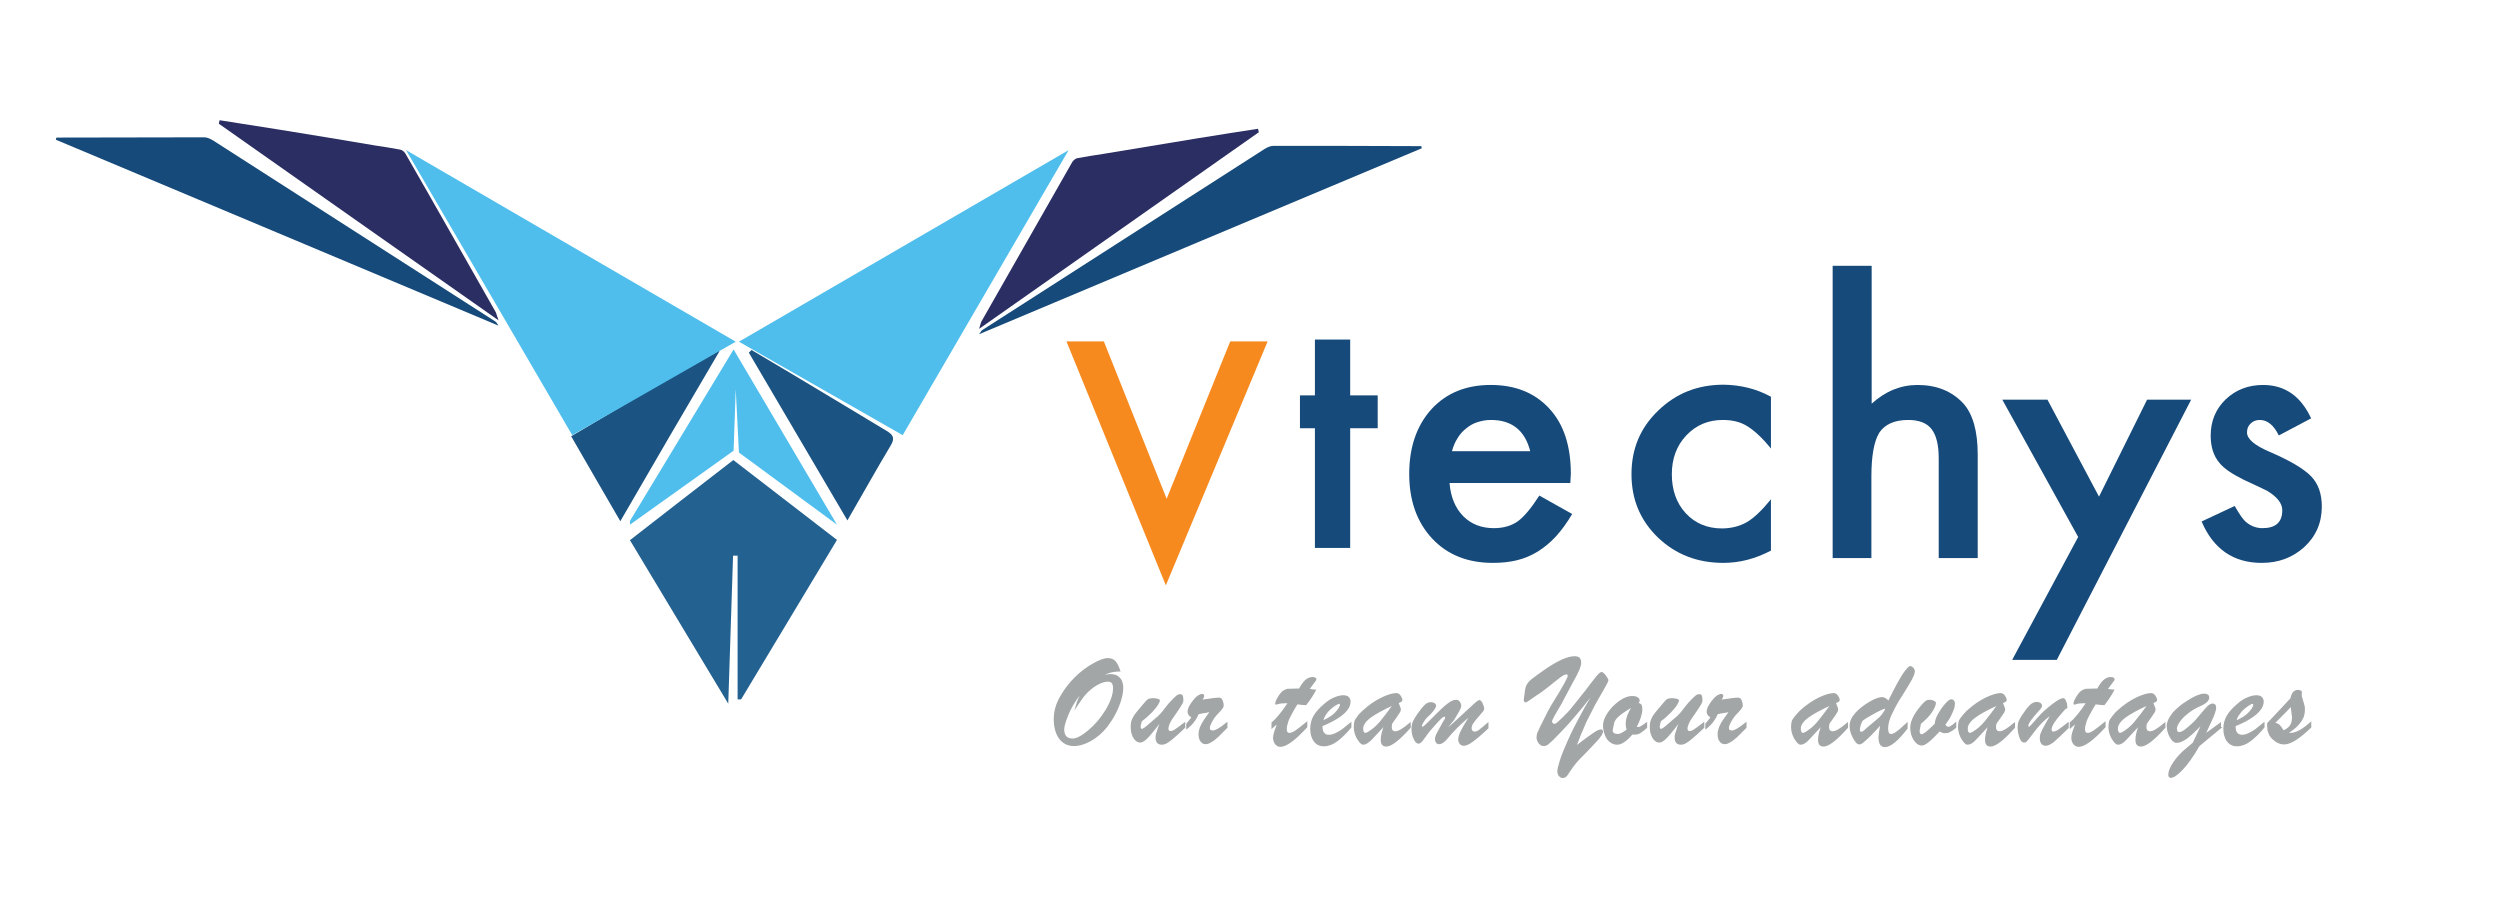 <?xml version="1.0" encoding="utf-8"?>
<!-- Generator: Adobe Illustrator 21.1.0, SVG Export Plug-In . SVG Version: 6.00 Build 0)  -->
<svg version="1.1" id="Layer_1" xmlns="http://www.w3.org/2000/svg" xmlns:xlink="http://www.w3.org/1999/xlink" x="0px" y="0px"
	 viewBox="0 0 935.8 335.8" style="enable-background:new 0 0 935.8 335.8;" xml:space="preserve">
<style type="text/css">
	.st0{fill:#1B5382;}
	.st1{fill:#164A7A;}
	.st2{fill:#2A2E62;}
	.st3{fill:#236191;}
	.st4{fill:#4FBEEC;}
	.st5{fill:#F68A1F;}
	.st6{fill:#A3A6A6;stroke:#A3A6A6;stroke-width:0.521;stroke-miterlimit:10;}
</style>
<g>
	<path class="st0" d="M269.3,131.5c-0.2-0.2-0.5-0.5-0.7-0.7c-18.2,10.8-36.3,21.5-54.8,32.5c6.2,10.8,12.1,20.9,18.4,31.8
		C244.8,173.3,257,152.4,269.3,131.5z"/>
	<path class="st0" d="M281.3,131c-0.3,0.3-0.6,0.7-1,1c12.2,20.7,24.3,41.4,36.9,62.8c5.8-10,10.9-19.2,16.3-28.2
		c1.6-2.7,0.7-3.9-1.6-5.3c-6.6-3.9-13-7.9-19.6-11.8C302.1,143.3,291.7,137.2,281.3,131z"/>
	<g>
		<path class="st1" d="M186.6,121.9c-0.7-1-0.8-1.3-1.1-1.5c-35.2-22.6-70.5-45.2-105.7-67.8c-1-0.6-2.2-1.2-3.3-1.2
			c-18.5,0-36.9,0.1-55.4,0.1c-0.1,0.3-0.1,0.6-0.2,0.8C76,75.4,130.9,98.5,186.6,121.9z"/>
		<path class="st2" d="M82.2,45c-0.1,0.4-0.2,0.9-0.3,1.3c34.5,24.3,69.1,48.6,104.7,73.6c-0.7-2-0.8-2.5-1-3
			c-11.3-19.8-22.5-39.7-33.9-59.5c-0.4-0.6-1.2-1.3-1.9-1.4c-3.2-0.6-6.4-1.1-9.7-1.6c-11.9-2-23.8-4-35.7-5.9
			C97,47.3,89.6,46.2,82.2,45z"/>
	</g>
	<g>
		<path class="st1" d="M532.2,55.5c-0.1-0.3-0.1-0.6-0.2-0.8c-18.5-0.1-36.9-0.1-55.4-0.1c-1.1,0-2.3,0.6-3.3,1.2
			c-35.3,22.6-70.5,45.2-105.7,67.8c-0.2,0.2-0.4,0.5-1.1,1.5C422.3,101.6,477.2,78.6,532.2,55.5z"/>
		<path class="st2" d="M448.7,51.7c-11.9,1.9-23.8,4-35.7,5.9c-3.2,0.5-6.5,1-9.7,1.6c-0.7,0.1-1.5,0.8-1.9,1.4
			c-11.3,19.8-22.6,39.6-33.9,59.5c-0.3,0.4-0.4,1-1,3c35.6-25,70.1-49.3,104.7-73.6c-0.1-0.4-0.2-0.9-0.3-1.3
			C463.6,49.3,456.2,50.5,448.7,51.7z"/>
	</g>
	<path class="st3" d="M272.6,263.4c-12.7-21.1-24.5-40.8-36.8-61.2c12.7-9.9,25.5-19.8,38.7-30c12.9,9.9,25.7,19.8,38.8,29.9
		c-12.1,20.1-24,39.9-35.9,59.7c-0.4,0-0.9,0-1.3,0c0-17.9,0-35.9,0-53.8c-0.6,0-1.1,0-1.7,0C273.8,226,273.2,243.9,272.6,263.4z"/>
	<polygon class="st4" points="337.9,162.9 276.6,127.9 400,56.2 	"/>
	<polygon class="st4" points="214.2,162.9 275.4,127.9 152,56.2 	"/>
	<polyline class="st4" points="235.8,195 274.6,130.8 313.3,196.4 276.6,169.4 275.4,145.7 274.6,168.7 235.8,196.4 	"/>
</g>
<g>
	<path class="st5" d="M413.2,127.8l23.5,58.9l23.8-58.9h14l-38.1,91.3l-37.2-91.3H413.2z"/>
</g>
<g>
	<path class="st1" d="M587.8,180.8h-45.2c0.4,5.2,2.1,9.3,5.1,12.4c3,3,6.8,4.5,11.5,4.5c3.6,0,6.6-0.9,9-2.6c2.3-1.7,5-4.9,8-9.6
		l12.3,6.9c-1.9,3.2-3.9,6-6,8.3c-2.1,2.3-4.4,4.2-6.8,5.7c-2.4,1.5-5,2.6-7.8,3.3c-2.8,0.7-5.9,1-9.1,1c-9.4,0-17-3-22.7-9.1
		c-5.7-6.1-8.6-14.2-8.6-24.2c0-10,2.8-18.1,8.3-24.2c5.6-6.1,13-9.1,22.2-9.1c9.3,0,16.6,3,22,8.9c5.4,5.9,8,14,8,24.4L587.8,180.8
		z M572.8,168.9c-2-7.8-6.9-11.7-14.7-11.7c-1.8,0-3.4,0.3-5,0.8c-1.6,0.5-3,1.3-4.2,2.3c-1.3,1-2.4,2.2-3.3,3.7
		c-0.9,1.4-1.6,3-2.1,4.9H572.8z"/>
</g>
<g>
	<path class="st1" d="M865.1,156.6l-12.1,6.4c-1.9-3.9-4.3-5.8-7.1-5.8c-1.3,0-2.5,0.4-3.4,1.3c-1,0.9-1.4,2-1.4,3.4
		c0,2.4,2.8,4.8,8.4,7.2c7.7,3.3,12.9,6.4,15.6,9.2c2.7,2.8,4,6.6,4,11.3c0,6.1-2.2,11.2-6.7,15.3c-4.4,3.9-9.6,5.8-15.8,5.8
		c-10.6,0-18.1-5.2-22.5-15.5l12.4-5.8c1.7,3,3,4.9,4,5.8c1.8,1.6,3.9,2.5,6.4,2.5c4.9,0,7.4-2.2,7.4-6.7c0-2.6-1.9-5-5.7-7.3
		c-1.5-0.7-2.9-1.4-4.4-2.1c-1.5-0.7-3-1.4-4.5-2.1c-4.2-2.1-7.2-4.1-8.9-6.2c-2.2-2.6-3.3-6-3.3-10.2c0-5.5,1.9-10,5.6-13.6
		c3.8-3.6,8.5-5.4,14-5.4C855.2,144.1,861.2,148.2,865.1,156.6z"/>
</g>
<g>
	<path class="st1" d="M686,99.5h14.6v51.6c5.2-4.7,10.9-7,17.2-7c7.1,0,12.8,2.3,17.1,6.9c3.6,4,5.4,10.4,5.4,19.2v38.7h-14.6v-37.3
		c0-5.1-0.9-8.7-2.7-11c-1.8-2.3-4.7-3.4-8.7-3.4c-5.1,0-8.7,1.6-10.8,4.7c-2,3.2-3,8.7-3,16.5v30.5H686V99.5z"/>
</g>
<g>
	<path class="st1" d="M662.9,148.5v19.4c-3.3-4.1-6.3-6.8-8.9-8.4c-2.6-1.6-5.6-2.3-9.1-2.3c-5.5,0-10,1.9-13.7,5.8
		c-3.6,3.8-5.4,8.7-5.4,14.5c0,5.9,1.7,10.8,5.2,14.6c3.5,3.8,8.1,5.7,13.5,5.7c3.5,0,6.6-0.8,9.3-2.3c2.6-1.5,5.6-4.3,9.1-8.6v19.2
		c-5.9,3.1-11.8,4.6-17.8,4.6c-9.8,0-17.9-3.2-24.5-9.5c-6.6-6.4-9.9-14.2-9.9-23.7s3.3-17.4,10-23.8c6.7-6.5,14.8-9.7,24.5-9.7
		C651.5,144.1,657.4,145.5,662.9,148.5z"/>
</g>
<g>
	<path class="st1" d="M505.4,160.3v44.8h-13.2v-44.8h-5.6V148h5.6v-20.9h13.2V148h10.3v12.3H505.4z"/>
</g>
<g>
	<path class="st1" d="M777.9,201l-28.4-51.4h16.9l19.3,36.3l18-36.3h16.5L769.9,247h-16.7L777.9,201z"/>
</g>
<g>
	<path class="st6" d="M411.7,253.3c0.4-0.1,0.9-0.2,1.3-0.3c0.4-0.1,0.9-0.2,1.4-0.3c0.5-0.1,0.9-0.1,1.4-0.1c0.9,0,1.8,0.2,2.4,0.6
		s1.2,1,1.5,1.7s0.5,1.5,0.5,2.4c0,1.3-0.2,2.8-0.7,4.5c-0.5,1.7-1.2,3.4-2.1,5.2c-0.9,1.8-2,3.4-3.2,5c-1.7,2.1-3.6,3.8-5.9,5.1
		c-2.3,1.3-4.4,1.9-6.4,1.9c-1.4,0-2.7-0.4-3.8-1.2c-1.1-0.8-1.9-1.9-2.5-3.4c-0.6-1.5-0.9-3.2-0.9-5.2c0-2.7,0.7-5.4,2.2-8.1
		s3.3-5.1,5.5-7.3c2.2-2.2,4.5-3.9,6.8-5.2c2.3-1.3,4.1-2,5.5-2c1.2,0,2.1,0.4,2.7,1.1c0.6,0.7,1.2,1.9,1.7,3.4
		c-1.5,0-2.8,0.2-4,0.6S412.9,252.6,411.7,253.3z M405.5,258.3c-1.1,1.2-2.3,2.8-3.5,4.7c-1.2,1.9-2.1,3.8-2.8,5.7s-1.1,3.3-1.1,4.3
		c0,2.4,1.1,3.7,3.4,3.7c1.6,0,3.6-1.1,6.1-3.2c2.5-2.1,4.7-4.7,6.5-7.7s2.8-5.8,2.8-8.2c0-1.8-0.7-2.7-2.2-2.7
		c-1.1,0-2.5,0.4-4.1,1.3s-3.1,2.1-4.6,3.8c-0.5,0.6-1.6,2-3.1,4.3C403.4,262.6,404.2,260.6,405.5,258.3z"/>
	<path class="st6" d="M435.2,269c-2.4,3.1-4.2,5.4-5.4,6.7c-1.2,1.3-2.2,2-3,2c-0.6,0-1.2-0.3-1.7-0.8c-0.5-0.5-0.9-1.2-1.2-2.1
		c-0.3-0.9-0.4-1.8-0.4-2.8c0-0.7,0.1-1.2,0.2-1.8s0.4-1.1,0.7-1.7c0.3-0.6,0.8-1.3,1.4-2c0.6-0.7,1.3-1.6,2.1-2.5
		c0.5-0.6,0.9-1.1,1.2-1.4s0.7-0.7,1-0.8c0.3-0.1,0.8-0.2,1.6-0.2c0.5,0,1,0.1,1.5,0.2c0.5,0.1,0.7,0.3,0.7,0.4
		c0,0.3-0.2,0.8-0.7,1.6c-0.5,0.8-1.3,1.7-2.3,2.8c-1.1,1.1-2.3,2.2-3.7,3.2c-0.3,1-0.5,1.7-0.5,2.2c0,0.7,0.3,1.1,0.8,1.1
		c0.2,0,0.5-0.2,1-0.5c0.5-0.3,1.2-1,2.3-1.9c1.1-1,2.1-1.8,2.9-2.5c0.6-0.6,1.4-1.4,2.2-2.5c0.8-1.1,1.5-1.9,2-2.5
		c1.2-1.3,2-2.1,2.5-2.5c0.4-0.4,0.9-0.6,1.3-0.6c0.4,0,0.7,0.1,0.8,0.4c0.1,0.2,0.2,0.7,0.2,1.5c0,0.3,0,0.6-0.1,0.8
		s-0.2,0.5-0.4,0.8s-0.6,1-1.2,1.9c-0.6,0.9-1.4,2-2.2,3.2c-0.5,0.7-0.9,1.4-1.2,2.1c-0.3,0.8-0.5,1.4-0.5,1.8c0,0.8,0.3,1.3,1,1.3
		c0.6,0,1.2-0.2,1.9-0.7s1.9-1.3,3.4-2.5v1.6c-1.9,1.8-3.3,3-4.2,3.8s-1.7,1.4-2.4,1.8s-1.3,0.6-1.9,0.6c-1.4,0-2.1-0.8-2.1-2.5
		c0-0.6,0.2-1.5,0.6-2.5C433.6,272.6,434.2,271,435.2,269z"/>
	<path class="st6" d="M444.3,272.6V271c0.9-1,1.6-1.9,2-2.7c-0.5-0.2-0.9-0.4-1.1-0.7c-0.2-0.3-0.4-0.7-0.4-1.2
		c0-0.6,0.2-1.3,0.7-2.2c0.5-0.9,1.1-1.7,1.8-2.5c0.7-0.8,1.4-1.3,2-1.5c0.2-0.1,0.4-0.2,0.7-0.2c0.3,0,0.5,0.2,0.5,0.5
		c0,0.3-0.3,0.8-0.8,1.7c3.4-0.5,5.5-0.8,6.4-0.8c0.3,0,0.6,0,0.7,0.1c0.3,0.1,0.5,0.5,0.7,1c0.2,0.5,0.3,1.1,0.3,1.6
		c0,0.3-0.2,0.7-0.5,1.1s-0.8,1-1.6,1.8c-0.9,0.9-1.6,1.9-2.2,3c-0.6,1.1-0.9,1.9-0.9,2.5c0,0.8,0.5,1.2,1.4,1.2c1,0,2.7-1,5.2-3
		v1.6c-1.4,1.4-2.5,2.5-3.4,3.4c-0.9,0.8-1.7,1.5-2.5,1.9c-0.8,0.5-1.4,0.7-2,0.7c-0.7,0-1.3-0.3-1.7-0.9c-0.5-0.6-0.7-1.5-0.7-2.7
		c0-0.7,0.2-1.5,0.5-2.4c0.4-0.9,0.9-1.9,1.6-2.9c0.7-1.1,1.5-2.1,2.3-3.2c-0.5,0.1-1,0.2-1.5,0.3c-0.6,0.1-1.2,0.2-1.8,0.3
		c-0.6,0.1-1.1,0.2-1.5,0.3C447.7,269.1,446.3,271,444.3,272.6z"/>
	<path class="st6" d="M485.3,258h1.1c0.9-1.6,1.7-2.7,2.4-3.3c0.7-0.6,1.5-1,2.4-1c0.9,0,1.3,0.2,1.3,0.6c0,0.2-0.4,0.7-1.1,1.6
		c-0.7,0.9-1.2,1.6-1.6,2.2c0.6,0.1,1.1,0.1,1.5,0.2c0.4,0,0.8,0.1,1,0.1c-0.9,1.7-2.1,3.5-3.5,5.3c-0.5,0-0.8-0.1-1.2-0.1
		c-0.3,0-0.6,0-0.9-0.1c-0.3,0-0.7-0.1-1.2-0.1c-0.9,1.4-1.6,2.7-2.2,3.8c-0.6,1.1-1.1,2.1-1.4,3.1s-0.5,1.8-0.5,2.6
		c0,1.1,0.4,1.7,1.3,1.7c0.6,0,1.4-0.3,2.4-1c1-0.7,2.3-1.7,4-3.1v1.6c-4.4,4.8-7.7,7.2-9.8,7.2c-0.7,0-1.3-0.3-1.8-0.9
		c-0.4-0.6-0.7-1.3-0.7-2.2c0-0.6,0.1-1.3,0.4-2.2c0.3-0.8,0.7-2.1,1.4-3.8c-0.2,0.2-0.4,0.4-0.6,0.6s-0.4,0.4-0.6,0.5
		c-0.2,0.2-0.4,0.3-0.6,0.5c-0.2,0.2-0.4,0.3-0.6,0.5v-1.7c1.7-1.4,3.8-4,6.2-7.6c-0.2,0-0.5,0-0.7,0c-0.2,0-0.5,0-0.8,0
		c-1,0-1.7,0.1-2.2,0.2c-0.2,0-0.4,0.1-0.6,0.2c-0.2,0.1-0.3,0.1-0.4,0.1s-0.1,0-0.1-0.1c0-0.5,0.3-1.3,1-2.4c0.5-0.9,1.1-1.6,1.5-2
		c0.5-0.4,1.1-0.7,1.8-0.9C483,258.1,484,258,485.3,258z"/>
	<path class="st6" d="M494.8,271.6v0.6c0,1,0.2,1.7,0.7,2.3s1.1,0.8,1.9,0.8c0.8,0,1.6-0.2,2.5-0.6c0.9-0.4,1.7-0.9,2.6-1.5
		c0.8-0.6,1.9-1.5,3.1-2.5v1.5c-1.8,2.2-3.6,3.9-5.2,5.1c-1.6,1.2-3.3,1.8-4.9,1.8c-1.5,0-2.6-0.6-3.5-1.7c-0.8-1.1-1.3-2.7-1.3-4.6
		c0-1.7,0.4-3.3,1.2-4.7s2.1-2.9,3.9-4.4c1.2-1.1,2.5-1.9,3.7-2.4c1.2-0.5,2.3-0.8,3.3-0.8c0.8,0,1.4,0.2,1.8,0.5
		c0.4,0.4,0.7,0.9,0.7,1.6c0,1-0.4,2.1-1.2,3.1c-0.8,1-1.9,2-3.5,3C499,269.7,497.1,270.7,494.8,271.6z M495,270
		c1.5-0.6,2.7-1.3,3.8-2.1c1-0.8,1.8-1.7,2.3-2.4c0.5-0.8,0.7-1.3,0.7-1.7c0-0.4-0.2-0.6-0.5-0.6c-0.3,0-0.8,0.2-1.4,0.6
		c-0.7,0.4-1.3,0.9-2,1.5s-1.3,1.3-1.8,2.1C495.6,268.2,495.2,269,495,270z"/>
	<path class="st6" d="M510.1,266.3c2.5-2.3,4.9-3.9,7.2-5c2.3-1.1,4.1-1.6,5.4-1.6c0.3,0,0.7,0.1,1,0.4s0.5,0.6,0.7,1
		c0.2,0.4,0.3,0.7,0.3,0.8c0,0.3-0.1,0.5-0.3,0.6s-0.6,0.3-1.2,0.5c0.1,0.3,0.3,0.6,0.4,1c0.2,0.4,0.3,0.7,0.4,1
		c0.1,0.3,0.1,0.5,0.1,0.7c0,0.4-0.4,1.1-1.2,2.2c-0.8,1.1-1.3,1.9-1.7,2.4s-0.5,1.1-0.5,1.9c0,1.2,0.6,1.8,1.7,1.8
		c1.1,0,2.9-1.1,5.4-3.2v1.5c-4.1,4.6-7.1,6.9-8.9,6.9c-0.6,0-1.1-0.2-1.4-0.6c-0.3-0.4-0.4-1-0.4-1.9c0-1.3,0.5-3.2,1.4-5.6
		c-2.4,2.6-4.2,4.5-5.3,5.7c-1.2,1.1-2.1,1.7-2.9,1.7c-0.4,0-0.8-0.3-1.3-0.9c-0.5-0.6-1-1.4-1.4-2.4c-0.4-1-0.6-2-0.6-3.1
		c0-0.8,0.1-1.4,0.2-1.9c0.1-0.5,0.4-1,0.9-1.6C508.5,267.9,509.1,267.2,510.1,266.3z M521.8,263.6c-4.2,1.9-7.3,3.6-9.1,5
		c-1.8,1.4-2.7,2.8-2.7,4.2c0,0.5,0.1,1,0.3,1.3c0.2,0.3,0.4,0.5,0.7,0.5c0.2,0,0.5-0.1,1-0.3c1.7-1,3.3-2.3,4.7-4
		C518.1,268.6,519.8,266.4,521.8,263.6z"/>
	<path class="st6" d="M540.4,274.1c2.3-2,4.2-3.7,5.8-5.2s2.9-2.6,3.8-3.5c0.9-0.8,1.7-1.6,2.4-2.2c0.7-0.6,1.2-0.9,1.3-0.9
		c0.4,0,0.7,0.4,1.1,1.2c0.3,0.8,0.5,1.4,0.5,1.9c0,0.3-0.5,1-1.6,2.2s-1.8,2.1-2.3,2.8c-0.5,0.7-0.8,1.4-0.8,2.2
		c0,0.4,0.1,0.8,0.4,1.1s0.6,0.4,1.1,0.4c0.5,0,1-0.2,1.7-0.7c0.7-0.5,1.7-1.4,3.1-2.6v1.7c-1.4,1.3-2.7,2.5-3.9,3.5
		c-1.2,1-2.2,1.7-3,2.2c-0.9,0.5-1.6,0.7-2.1,0.7c-0.5,0-0.9-0.2-1.3-0.6c-0.3-0.4-0.5-0.9-0.5-1.4c0-0.6,0.1-1.1,0.3-1.7
		c0.2-0.6,0.5-1.3,0.9-2c0.4-0.8,0.9-1.7,1.6-2.8c0.7-1.1,1.3-2.1,1.8-3c-1.7,1.4-3.1,2.7-4.4,3.9s-2.3,2.4-3.2,3.3
		c-0.8,0.9-1.5,1.7-1.9,2.2c-0.9,1-1.8,1.5-2.5,1.5c-0.8,0-1.3-0.6-1.3-1.8c0-0.5,0.3-1.4,1-2.6s1.5-2.9,2.7-4.8
		c0.1-0.1,0.1-0.3,0.1-0.6c0-0.3-0.2-0.5-0.5-0.5c-0.4,0-0.9,0.3-1.6,1c-0.7,0.7-2,2.1-3.9,4.3c-0.5,0.6-1.1,1.4-1.8,2.4
		c-0.7,1-1.2,1.6-1.5,1.9s-0.6,0.5-0.9,0.5c-0.6,0-1.1-0.5-1.6-1.6c-0.5-1-0.8-2.3-0.8-3.7c0-1,0.2-1.9,0.5-2.6
		c0.3-0.7,0.9-1.7,1.6-2.7c1.1-1.6,2-2.7,2.7-3.4c0.7-0.7,1.4-1,2.2-1c0.5,0,0.9,0.1,1.2,0.3c0.3,0.2,0.5,0.4,0.5,0.8
		c0,0.3-0.3,0.9-0.9,1.7s-1.4,1.6-2.3,2.4c-0.5,0.5-1,1.1-1.4,1.8c-0.4,0.7-0.7,1.2-0.7,1.5c0,0.4,0.2,0.7,0.5,0.7
		c0.3,0,1-0.6,2.1-1.7c1.1-1.1,2.4-2.4,3.7-3.7s2.6-2.5,3.8-3.4c1.2-0.9,2.1-1.3,2.9-1.3c0.5,0,0.9,0.2,1.2,0.6
		c0.3,0.4,0.5,0.8,0.5,1.4c0,0.4-0.2,1-0.7,1.9c-0.5,0.9-1.2,2.1-2.1,3.5C543.1,270.4,541.9,272.1,540.4,274.1z"/>
	<path class="st6" d="M570.7,261.4l0.4-2.9c0.1-1,0.4-1.8,0.8-2.4c0.4-0.6,1-1.3,2-2c0.9-0.7,2.4-1.8,4.4-3.2c4.8-3.3,8.5-5,11.1-5
		c0.8,0,1.4,0.2,1.7,0.5s0.5,0.9,0.5,1.7c0,0.6-0.2,1.4-0.6,2.4c-0.4,1-1.2,2.6-2.4,4.7c-1.2,2.2-2.2,4.1-3.1,5.8
		c-0.7,1.4-1.5,2.9-2.5,4.5s-1.5,2.7-1.8,3.2c-0.3,0.6-0.5,1-0.5,1.3c0,0.3,0.1,0.6,0.3,0.8c0.2,0.2,0.5,0.4,0.8,0.4
		c0.4,0,0.9-0.2,1.4-0.7c0.5-0.5,1.6-1.4,3.1-3c0.8-0.8,1.6-1.6,2.4-2.7c0.9-1,1.9-2.4,3.2-4c1.3-1.6,2.5-3.1,3.5-4.5
		c0.7-0.9,1.3-1.6,1.8-2.3c0.5-0.7,1-1.2,1.4-1.6c0.4-0.4,0.7-0.6,0.9-0.6c0.2,0,0.5,0.2,1,0.7l0.6,0.8c0.4,0.6,0.7,1.1,0.7,1.3
		c0,0.3-0.6,1.5-1.8,3.6c-1.2,2.1-2.3,3.9-3.1,5.4c-0.8,1.5-1.9,3.7-3.3,6.5c-1.3,2.9-2.6,6-3.9,9.5c3.3-2.5,5.6-4.2,6.8-5
		c1.2-0.8,2.1-1.3,2.7-1.3c0.4,0,0.6,0.2,0.6,0.5c0,0.3-0.2,0.8-0.5,1.3c-0.4,0.5-0.8,1.2-1.4,1.8c-0.6,0.7-1.5,1.6-2.7,2.9
		c-1.2,1.3-2.5,2.6-4,4.1c-0.9,0.9-1.7,1.9-2.6,3.1c-0.8,1.2-1.5,2.1-1.9,2.8s-0.9,1-1.3,1.1c-0.6,0.2-1.1,0-1.5-0.4
		c-0.5-0.4-0.7-1.1-0.7-1.9c0-0.6,0.3-1.9,0.9-3.8c0.6-1.9,1.6-4.4,2.9-7.3c0.8-1.7,1.5-3.4,2.3-4.9s1.7-3.2,2.7-5.1
		c1-1.9,2-3.6,3-5.3c1-1.7,1.8-3.1,2.5-4.3c-1.6,2.1-3.3,4.2-4.9,6.2c-1.6,2-3.4,4.1-5.4,6.4c-2,2.2-4,4.3-6,6.3
		c-0.9,0.8-1.5,1.4-1.9,1.7c-0.4,0.3-0.9,0.5-1.5,0.5c-0.4,0-0.8-0.1-1.1-0.4c-0.4-0.3-0.7-0.6-0.9-1.1c-0.2-0.4-0.4-0.9-0.4-1.3
		c0-0.7,0.1-1.3,0.3-1.8c0.2-0.5,0.6-1.3,1.1-2.4c2.2-4.5,3.8-7.6,4.9-9.2c3.6-5.8,5.4-9.1,5.4-9.8c0-0.2-0.1-0.4-0.2-0.6
		s-0.4-0.2-0.6-0.2c-0.5,0-1,0.2-1.6,0.6s-1.4,1-2.4,1.8c-1,0.8-2.1,1.7-3.5,2.8s-2.8,2.1-4.4,3.1c-0.6,0.4-1.3,0.9-2,1.4
		c-0.8,0.5-1.2,0.8-1.3,0.8c-0.2,0-0.3-0.1-0.3-0.3C570.6,262.5,570.6,262.1,570.7,261.4z"/>
	<path class="st6" d="M616.3,270.7v1.6c-1.1,1-1.9,1.6-2.6,2s-1.6,0.5-2.8,0.4c-2.1,2.5-4,3.8-5.6,3.8c-0.9,0-1.7-0.3-2.5-0.9
		c-0.8-0.6-1.4-1.4-1.8-2.5c-0.4-1-0.7-2.2-0.7-3.5c0-1,0.3-2.2,1-3.5c0.7-1.3,1.6-2.5,2.7-3.6c1.1-1.1,2.3-2,3.5-2.7
		c1.3-0.7,2.4-1,3.5-1c0.8,0,1.4,0.1,1.8,0.4c0.4,0.2,0.7,0.6,0.7,1c0,0.3-0.2,0.7-0.6,1.1c0.6,0.1,1,0.3,1.3,0.6
		c0.2,0.3,0.3,0.9,0.3,1.7c0,0.8-0.2,1.8-0.6,3s-0.9,2.3-1.5,3.4l0.4,0.4h0.4c0.3,0,0.6-0.1,0.8-0.2c0.3-0.1,0.5-0.3,0.7-0.4
		C615.1,271.6,615.6,271.2,616.3,270.7z M611.3,264.2c-1.4,0.8-2.5,1.6-3.5,2.2c-1,0.7-1.8,1.3-2.5,2s-1.1,1.4-1.3,2
		c-0.4,1.8-0.6,2.8-0.6,3c0,1.1,0.8,1.6,2.3,1.6c0.7,0,1.9-0.6,3.5-1.8c-0.3-0.8-0.4-1.5-0.4-2.2c0-1,0.2-2.1,0.6-3.2
		C609.8,266.8,610.4,265.6,611.3,264.2z"/>
	<path class="st6" d="M629.5,269c-2.4,3.1-4.2,5.4-5.4,6.7c-1.2,1.3-2.2,2-3,2c-0.6,0-1.2-0.3-1.7-0.8c-0.5-0.5-0.9-1.2-1.2-2.1
		c-0.3-0.9-0.4-1.8-0.4-2.8c0-0.7,0.1-1.2,0.2-1.8c0.1-0.5,0.4-1.1,0.7-1.7c0.3-0.6,0.8-1.3,1.4-2s1.3-1.6,2.1-2.5
		c0.5-0.6,0.9-1.1,1.2-1.4s0.7-0.7,1-0.8c0.3-0.1,0.8-0.2,1.6-0.2c0.5,0,1,0.1,1.5,0.2c0.5,0.1,0.7,0.3,0.7,0.4
		c0,0.3-0.2,0.8-0.7,1.6c-0.5,0.8-1.3,1.7-2.3,2.8c-1.1,1.1-2.3,2.2-3.7,3.2c-0.3,1-0.5,1.7-0.5,2.2c0,0.7,0.3,1.1,0.8,1.1
		c0.2,0,0.5-0.2,1-0.5c0.5-0.3,1.2-1,2.3-1.9c1.1-1,2.1-1.8,2.9-2.5c0.6-0.6,1.4-1.4,2.2-2.5c0.8-1.1,1.5-1.9,2-2.5
		c1.2-1.3,2-2.1,2.5-2.5c0.4-0.4,0.9-0.6,1.3-0.6c0.4,0,0.7,0.1,0.8,0.4c0.1,0.2,0.2,0.7,0.2,1.5c0,0.3,0,0.6-0.1,0.8
		c-0.1,0.2-0.2,0.5-0.4,0.8s-0.6,1-1.2,1.9c-0.6,0.9-1.4,2-2.2,3.2c-0.5,0.7-0.9,1.4-1.2,2.1c-0.3,0.8-0.5,1.4-0.5,1.8
		c0,0.8,0.3,1.3,1,1.3c0.6,0,1.2-0.2,1.9-0.7c0.7-0.5,1.9-1.3,3.4-2.5v1.6c-1.9,1.8-3.3,3-4.2,3.8c-0.9,0.8-1.7,1.4-2.4,1.8
		s-1.3,0.6-1.9,0.6c-1.4,0-2.1-0.8-2.1-2.5c0-0.6,0.2-1.5,0.6-2.5C627.9,272.6,628.5,271,629.5,269z"/>
	<path class="st6" d="M638.6,272.6V271c0.9-1,1.6-1.9,2-2.7c-0.5-0.2-0.9-0.4-1.1-0.7c-0.2-0.3-0.4-0.7-0.4-1.2
		c0-0.6,0.2-1.3,0.7-2.2c0.5-0.9,1.1-1.7,1.8-2.5c0.7-0.8,1.4-1.3,2-1.5c0.2-0.1,0.4-0.2,0.7-0.2c0.3,0,0.5,0.2,0.5,0.5
		c0,0.3-0.3,0.8-0.8,1.7c3.4-0.5,5.5-0.8,6.4-0.8c0.3,0,0.6,0,0.7,0.1c0.3,0.1,0.5,0.5,0.7,1c0.2,0.5,0.3,1.1,0.3,1.6
		c0,0.3-0.2,0.7-0.5,1.1s-0.8,1-1.6,1.8c-0.9,0.9-1.6,1.9-2.2,3c-0.6,1.1-0.9,1.9-0.9,2.5c0,0.8,0.5,1.2,1.4,1.2c1,0,2.7-1,5.2-3
		v1.6c-1.4,1.4-2.5,2.5-3.4,3.4c-0.9,0.8-1.7,1.5-2.5,1.9c-0.8,0.5-1.4,0.7-2,0.7c-0.7,0-1.3-0.3-1.7-0.9c-0.5-0.6-0.7-1.5-0.7-2.7
		c0-0.7,0.2-1.5,0.5-2.4c0.4-0.9,0.9-1.9,1.6-2.9s1.5-2.1,2.3-3.2c-0.5,0.1-1,0.2-1.5,0.3c-0.6,0.1-1.2,0.2-1.8,0.3
		c-0.6,0.1-1.1,0.2-1.5,0.3C642,269.1,640.6,271,638.6,272.6z"/>
	<path class="st6" d="M673.8,266.3c2.5-2.3,4.9-3.9,7.2-5c2.3-1.1,4.1-1.6,5.4-1.6c0.3,0,0.7,0.1,1,0.4c0.3,0.3,0.5,0.6,0.7,1
		c0.2,0.4,0.3,0.7,0.3,0.8c0,0.3-0.1,0.5-0.3,0.6c-0.2,0.1-0.6,0.3-1.2,0.5c0.1,0.3,0.3,0.6,0.4,1c0.2,0.4,0.3,0.7,0.4,1
		s0.1,0.5,0.1,0.7c0,0.4-0.4,1.1-1.2,2.2c-0.8,1.1-1.3,1.9-1.7,2.4s-0.5,1.1-0.5,1.9c0,1.2,0.6,1.8,1.7,1.8c1.1,0,2.9-1.1,5.4-3.2
		v1.5c-4.1,4.6-7.1,6.9-8.9,6.9c-0.6,0-1.1-0.2-1.4-0.6c-0.3-0.4-0.4-1-0.4-1.9c0-1.3,0.5-3.2,1.4-5.6c-2.4,2.6-4.2,4.5-5.3,5.7
		s-2.1,1.7-2.9,1.7c-0.4,0-0.8-0.3-1.3-0.9c-0.5-0.6-1-1.4-1.4-2.4c-0.4-1-0.6-2-0.6-3.1c0-0.8,0.1-1.4,0.2-1.9
		c0.1-0.5,0.4-1,0.9-1.6S672.9,267.2,673.8,266.3z M685.6,263.6c-4.2,1.9-7.3,3.6-9.1,5c-1.8,1.4-2.7,2.8-2.7,4.2
		c0,0.5,0.1,1,0.3,1.3s0.4,0.5,0.7,0.5c0.2,0,0.5-0.1,1-0.3c1.7-1,3.3-2.3,4.7-4C681.9,268.6,683.6,266.4,685.6,263.6z"/>
	<path class="st6" d="M704.2,270.8c-1.4,1.6-2.7,3-3.9,4.2c-1.1,1.1-2.1,2-2.8,2.6c-0.7,0.6-1.2,0.8-1.5,0.8c-0.4,0-0.9-0.3-1.4-1
		c-0.5-0.7-1-1.6-1.4-2.6s-0.6-2.1-0.6-3.2c0-1.6,0.8-3.2,2.3-4.8c1.5-1.6,3.3-2.9,5.2-4s3.4-1.6,4.4-1.6c0.8,0,1.6,0.5,2.4,1.5
		c1.3-2.6,2.5-5,3.6-7c1.1-2,2.1-3.6,2.9-4.6c0.8-1,1.3-1.5,1.6-1.5c0.4,0,0.7,0.2,1,0.5c0.3,0.4,0.5,0.7,0.5,1.2
		c0,0.8-0.6,2.3-1.9,4.4c-1.2,2.1-2.5,4.1-3.7,6s-2.2,3.9-3.1,5.8c-0.9,1.9-1.3,3.7-1.3,5.3c0,1.5,0.5,2.2,1.4,2.2
		c0.6,0,1.3-0.3,2.2-1c0.9-0.6,2.1-1.7,3.7-3.2v1.8c-3.5,4.6-6.3,6.8-8.2,6.8c-0.8,0-1.3-0.3-1.7-0.9c-0.3-0.6-0.5-1.5-0.5-2.6
		C703.6,274.3,703.8,272.6,704.2,270.8z M706,264.8c-1.5,0.5-3.2,1.3-5.1,2.4c-2,1.1-3.1,1.8-3.6,2.2c-0.4,0.3-0.7,0.9-1,1.8
		c-0.3,0.9-0.4,1.6-0.4,2c0,0.3,0.1,0.5,0.2,0.7c0.2,0.2,0.4,0.3,0.6,0.3c0.2,0,0.5-0.1,0.8-0.3c0.3-0.2,0.8-0.6,1.4-1.2
		c0.6-0.6,1.1-0.9,1.3-1.1c0.3-0.2,0.9-0.8,1.9-1.6c1-0.8,1.7-1.4,2.1-1.9c0.4-0.5,0.8-1,1.1-1.5C705.7,266.1,705.9,265.5,706,264.8
		z"/>
	<path class="st6" d="M718.8,270.8l-0.4,2.1c-0.1,0.3-0.1,0.6-0.1,0.9c0,0.9,0.4,1.3,1.1,1.3c0.7,0,2.4-1.4,5.1-4.1
		c0-1.1,0.4-2.3,1.2-3.7s1.6-2.6,2.6-3.7s1.6-1.6,2.1-1.6c0.7,0,1.1,0.5,1.1,1.4c0,0.6-0.1,1.3-0.4,2.1c-0.3,0.8-0.7,1.7-1.2,2.7
		s-1.2,1.9-2,3c0.4,0.7,0.8,1.1,1.3,1.1c0.4,0,0.8-0.1,1.2-0.4c0.4-0.3,1-0.6,1.6-1.2v1.6c-0.9,0.7-1.6,1.2-2.2,1.5
		c-0.5,0.3-1.2,0.4-2,0.4c-0.3,0-0.9-0.2-1.8-0.7c-1.7,1.8-3,3.1-4.1,4s-1.9,1.3-2.5,1.3c-1.1,0-2.1-0.7-2.9-2
		c-0.8-1.3-1.2-2.8-1.2-4.4c0-2.2,1.2-4.8,3.7-7.8c0.7-0.9,1.3-1.5,1.8-1.9s1-0.5,1.5-0.5c0.5,0,1,0.1,1.4,0.3
		c0.4,0.2,0.7,0.4,0.7,0.6c0,0.8-0.5,2-1.6,3.6S720.2,269.6,718.8,270.8z"/>
	<path class="st6" d="M736.3,266.3c2.5-2.3,4.9-3.9,7.2-5c2.3-1.1,4.1-1.6,5.4-1.6c0.3,0,0.7,0.1,1,0.4c0.3,0.3,0.5,0.6,0.7,1
		c0.2,0.4,0.3,0.7,0.3,0.8c0,0.3-0.1,0.5-0.3,0.6s-0.6,0.3-1.2,0.5c0.1,0.3,0.3,0.6,0.4,1c0.2,0.4,0.3,0.7,0.4,1s0.1,0.5,0.1,0.7
		c0,0.4-0.4,1.1-1.2,2.2c-0.8,1.1-1.3,1.9-1.7,2.4s-0.5,1.1-0.5,1.9c0,1.2,0.6,1.8,1.7,1.8c1.1,0,2.9-1.1,5.4-3.2v1.5
		c-4.1,4.6-7.1,6.9-8.9,6.9c-0.6,0-1.1-0.2-1.4-0.6c-0.3-0.4-0.4-1-0.4-1.9c0-1.3,0.5-3.2,1.4-5.6c-2.4,2.6-4.2,4.5-5.3,5.7
		s-2.1,1.7-2.9,1.7c-0.4,0-0.8-0.3-1.3-0.9c-0.5-0.6-1-1.4-1.4-2.4s-0.6-2-0.6-3.1c0-0.8,0.1-1.4,0.2-1.9c0.1-0.5,0.4-1,0.9-1.6
		S735.4,267.2,736.3,266.3z M748.1,263.6c-4.2,1.9-7.3,3.6-9.1,5c-1.8,1.4-2.7,2.8-2.7,4.2c0,0.5,0.1,1,0.3,1.3s0.4,0.5,0.7,0.5
		c0.2,0,0.5-0.1,1-0.3c1.7-1,3.3-2.3,4.7-4C744.4,268.6,746.1,266.4,748.1,263.6z"/>
	<path class="st6" d="M772,266.3c-2.9,3.2-4.3,5.4-4.3,6.7c0,0.7,0.3,1.1,0.9,1.1c0.5,0,1.1-0.2,1.9-0.7c0.8-0.5,1.9-1.4,3.6-2.7
		v1.7c-2.3,2.3-4.1,3.9-5.3,5c-1.2,1-2.3,1.5-3,1.5c-1.3,0-2-0.9-2-2.6c0-0.5,0.1-1,0.2-1.5c0.2-0.5,0.4-1,0.7-1.6
		c0.3-0.5,0.7-1.3,1.3-2.4c0.6-1,1.3-2.2,2-3.5c-0.9,0.5-2.1,1.4-3.5,2.8c-0.9,0.9-1.7,1.7-2.3,2.5s-1.3,1.7-2,2.6
		c-0.7,1-1.3,1.6-1.6,2s-0.7,0.5-1,0.5c-0.5,0-1-0.5-1.4-1.6c-0.4-1.1-0.7-2.4-0.7-3.8c0-0.9,0.1-1.6,0.3-2.1
		c0.2-0.5,0.6-1.2,1.2-2.2c1.1-1.7,2.1-3,2.9-3.8s1.6-1.2,2.4-1.2c0.5,0,0.9,0.1,1.3,0.3c0.3,0.2,0.5,0.5,0.5,0.8
		c0,0.2,0,0.3-0.1,0.5c-0.1,0.2-0.2,0.3-0.3,0.5c-0.1,0.1-0.4,0.4-0.8,0.9c-2.6,2.9-3.9,4.7-3.9,5.6c0,0.5,0.2,0.7,0.5,0.7
		c0.2,0,0.6-0.3,1.1-0.9c0.6-0.6,1.3-1.5,2.2-2.5c0.9-1,1.9-2.1,3.2-3.2s2.6-2.2,4.2-3.2c0.9-0.6,1.6-0.9,2.2-0.9
		c0.3,0,0.5,0.4,0.8,1.1c0.3,0.7,0.4,1.4,0.4,2.2C773.1,265,772.7,265.5,772,266.3z"/>
	<path class="st6" d="M784.1,258h1.1c0.9-1.6,1.7-2.7,2.4-3.3c0.7-0.6,1.5-1,2.4-1s1.3,0.2,1.3,0.6c0,0.2-0.4,0.7-1.1,1.6
		c-0.7,0.9-1.2,1.6-1.6,2.2c0.6,0.1,1.1,0.1,1.5,0.2c0.4,0,0.8,0.1,1,0.1c-0.9,1.7-2.1,3.5-3.5,5.3c-0.5,0-0.8-0.1-1.2-0.1
		c-0.3,0-0.6,0-0.9-0.1c-0.3,0-0.7-0.1-1.2-0.1c-0.9,1.4-1.6,2.7-2.2,3.8c-0.6,1.1-1.1,2.1-1.4,3.1s-0.5,1.8-0.5,2.6
		c0,1.1,0.4,1.7,1.3,1.7c0.6,0,1.4-0.3,2.4-1s2.3-1.7,4-3.1v1.6c-4.4,4.8-7.7,7.2-9.8,7.2c-0.7,0-1.3-0.3-1.8-0.9
		c-0.4-0.6-0.7-1.3-0.7-2.2c0-0.6,0.1-1.3,0.4-2.2c0.3-0.8,0.7-2.1,1.4-3.8c-0.2,0.2-0.4,0.4-0.6,0.6s-0.4,0.4-0.6,0.5
		c-0.2,0.2-0.4,0.3-0.6,0.5c-0.2,0.2-0.4,0.3-0.6,0.5v-1.7c1.7-1.4,3.8-4,6.2-7.6c-0.2,0-0.5,0-0.7,0c-0.2,0-0.5,0-0.8,0
		c-1,0-1.7,0.1-2.2,0.2c-0.2,0-0.4,0.1-0.6,0.2c-0.2,0.1-0.3,0.1-0.4,0.1c-0.1,0-0.1,0-0.1-0.1c0-0.5,0.3-1.3,1-2.4
		c0.5-0.9,1.1-1.6,1.5-2c0.5-0.4,1.1-0.7,1.8-0.9C781.9,258.1,782.8,258,784.1,258z"/>
	<path class="st6" d="M792.6,266.3c2.5-2.3,4.9-3.9,7.2-5c2.3-1.1,4.1-1.6,5.4-1.6c0.3,0,0.7,0.1,1,0.4c0.3,0.3,0.5,0.6,0.7,1
		c0.2,0.4,0.3,0.7,0.3,0.8c0,0.3-0.1,0.5-0.3,0.6s-0.6,0.3-1.2,0.5c0.1,0.3,0.3,0.6,0.4,1c0.2,0.4,0.3,0.7,0.4,1s0.1,0.5,0.1,0.7
		c0,0.4-0.4,1.1-1.2,2.2c-0.8,1.1-1.3,1.9-1.7,2.4s-0.5,1.1-0.5,1.9c0,1.2,0.6,1.8,1.7,1.8c1.1,0,2.9-1.1,5.4-3.2v1.5
		c-4.1,4.6-7.1,6.9-8.9,6.9c-0.6,0-1.1-0.2-1.4-0.6c-0.3-0.4-0.4-1-0.4-1.9c0-1.3,0.5-3.2,1.4-5.6c-2.4,2.6-4.2,4.5-5.3,5.7
		s-2.1,1.7-2.9,1.7c-0.4,0-0.8-0.3-1.3-0.9c-0.5-0.6-1-1.4-1.4-2.4s-0.6-2-0.6-3.1c0-0.8,0.1-1.4,0.2-1.9c0.1-0.5,0.4-1,0.9-1.6
		S791.6,267.2,792.6,266.3z M804.3,263.6c-4.2,1.9-7.3,3.6-9.1,5c-1.8,1.4-2.7,2.8-2.7,4.2c0,0.5,0.1,1,0.3,1.3
		c0.2,0.3,0.4,0.5,0.7,0.5c0.2,0,0.5-0.1,1-0.3c1.7-1,3.3-2.3,4.7-4C800.6,268.6,802.3,266.4,804.3,263.6z"/>
	<path class="st6" d="M831.2,272.4l-8.1,6.7c-2.3,4-4.4,6.9-6.3,8.9c-1.9,2-3.3,2.9-4.2,2.9c-0.5,0-0.7-0.3-0.7-0.9
		c0-1.2,0.6-2.7,1.8-4.5c0.5-0.7,1-1.4,1.6-2.1c0.6-0.7,1.2-1.3,1.7-1.8c0.5-0.5,1.3-1.1,2.2-1.9c0.9-0.7,1.5-1.3,1.8-1.5
		c1.6-3.3,2.8-5.9,3.5-7.6c-1.5,1.6-2.9,3-4,4c-1.1,1-2.2,1.9-3.2,2.4c-1,0.6-1.8,0.8-2.6,0.8c-0.8,0-1.6-0.7-2.3-2
		s-1.1-2.7-1.1-4.1c0-0.7,0.2-1.3,0.5-2.1c0.3-0.7,0.8-1.5,1.4-2.3c0.6-0.8,1.5-1.7,2.5-2.5c1-0.9,2.2-1.7,3.5-2.5
		c2.5-1.6,4.5-2.4,5.9-2.4c1,0,1.6,0.4,1.6,1.2c0,1.1-1.1,2.1-3.4,3.1c-1.4,0.6-2.8,1.4-4.1,2.4s-2.5,2.1-3.3,3.2s-1.3,2.1-1.3,3
		c0,0.4,0.1,0.8,0.3,1.1c0.2,0.3,0.5,0.4,0.8,0.4c0.6,0,1.2-0.3,2-0.8c0.7-0.5,1.8-1.4,3.3-2.8c0.7-0.6,1.5-1.6,2.6-2.9
		c1.1-1.3,2-2.4,2.7-3.1c0.7-0.7,1.4-1.1,1.9-1.1c0.3,0,0.6,0.1,0.8,0.3c0.2,0.2,0.3,0.5,0.3,0.9c0,0.8-0.3,1.8-0.9,3.3
		c-0.6,1.4-1.7,3.8-3.2,7l5.9-4.3V272.4z"/>
	<path class="st6" d="M836.6,271.6v0.6c0,1,0.2,1.7,0.7,2.3c0.5,0.5,1.1,0.8,1.9,0.8c0.8,0,1.6-0.2,2.5-0.6c0.9-0.4,1.7-0.9,2.6-1.5
		c0.8-0.6,1.9-1.5,3.1-2.5v1.5c-1.8,2.2-3.6,3.9-5.2,5.1s-3.3,1.8-4.9,1.8c-1.5,0-2.6-0.6-3.5-1.7c-0.8-1.1-1.3-2.7-1.3-4.6
		c0-1.7,0.4-3.3,1.2-4.7s2.1-2.9,3.9-4.4c1.2-1.1,2.5-1.9,3.7-2.4c1.2-0.5,2.3-0.8,3.3-0.8c0.8,0,1.4,0.2,1.8,0.5
		c0.4,0.4,0.7,0.9,0.7,1.6c0,1-0.4,2.1-1.2,3.1c-0.8,1-1.9,2-3.5,3C840.9,269.7,838.9,270.7,836.6,271.6z M836.9,270
		c1.5-0.6,2.7-1.3,3.8-2.1c1-0.8,1.8-1.7,2.3-2.4c0.5-0.8,0.7-1.3,0.7-1.7c0-0.4-0.2-0.6-0.5-0.6c-0.3,0-0.8,0.2-1.4,0.6
		c-0.7,0.4-1.3,0.9-2,1.5c-0.7,0.6-1.3,1.3-1.8,2.1C837.4,268.2,837,269,836.9,270z"/>
	<path class="st6" d="M848.9,271.4v-0.6c4.2-4.4,7.1-7.6,8.7-9.3c0.4-2,1.2-3,2.6-3c0.3,0,0.7,0.1,1.1,0.3l0.1,0.5
		c-0.1,0.2-0.1,0.5-0.1,0.8c0,0.3,0.1,0.9,0.4,1.7c0.2,0.8,0.4,1.5,0.6,2.1s0.2,1.2,0.2,1.9c0,1.1-0.2,2.1-0.7,3.1
		c-0.5,1-1.2,1.9-2.1,2.8c-0.9,0.9-2.1,1.8-3.6,2.8c0.6,0.1,1.1,0.1,1.4,0.1c0.7,0,1.4-0.2,2.2-0.5s1.6-0.8,2.4-1.3
		c0.8-0.6,1.8-1.3,2.8-2.2v1.6c-2.1,2-4,3.6-5.6,4.6c-1.7,1.1-3.1,1.6-4.3,1.6c-1.5,0-3-0.7-4.3-2c-0.8-0.8-1.2-1.5-1.4-2.3
		C849,273.6,848.9,272.6,848.9,271.4z M858.1,267.7l-0.4-3.6c-1,1.1-3.2,3.3-6.5,6.6c1,0.2,1.7,0.5,2,0.9c0.4,0.4,0.9,1.1,1.5,2.1
		c1.1-0.5,2-1.1,2.6-1.9c0.6-0.8,0.9-1.9,0.9-3.2c0-0.2,0-0.3,0-0.4C858.1,267.9,858.1,267.8,858.1,267.7z"/>
</g>
<g>
</g>
<g>
</g>
<g>
</g>
<g>
</g>
<g>
</g>
<g>
</g>
</svg>
